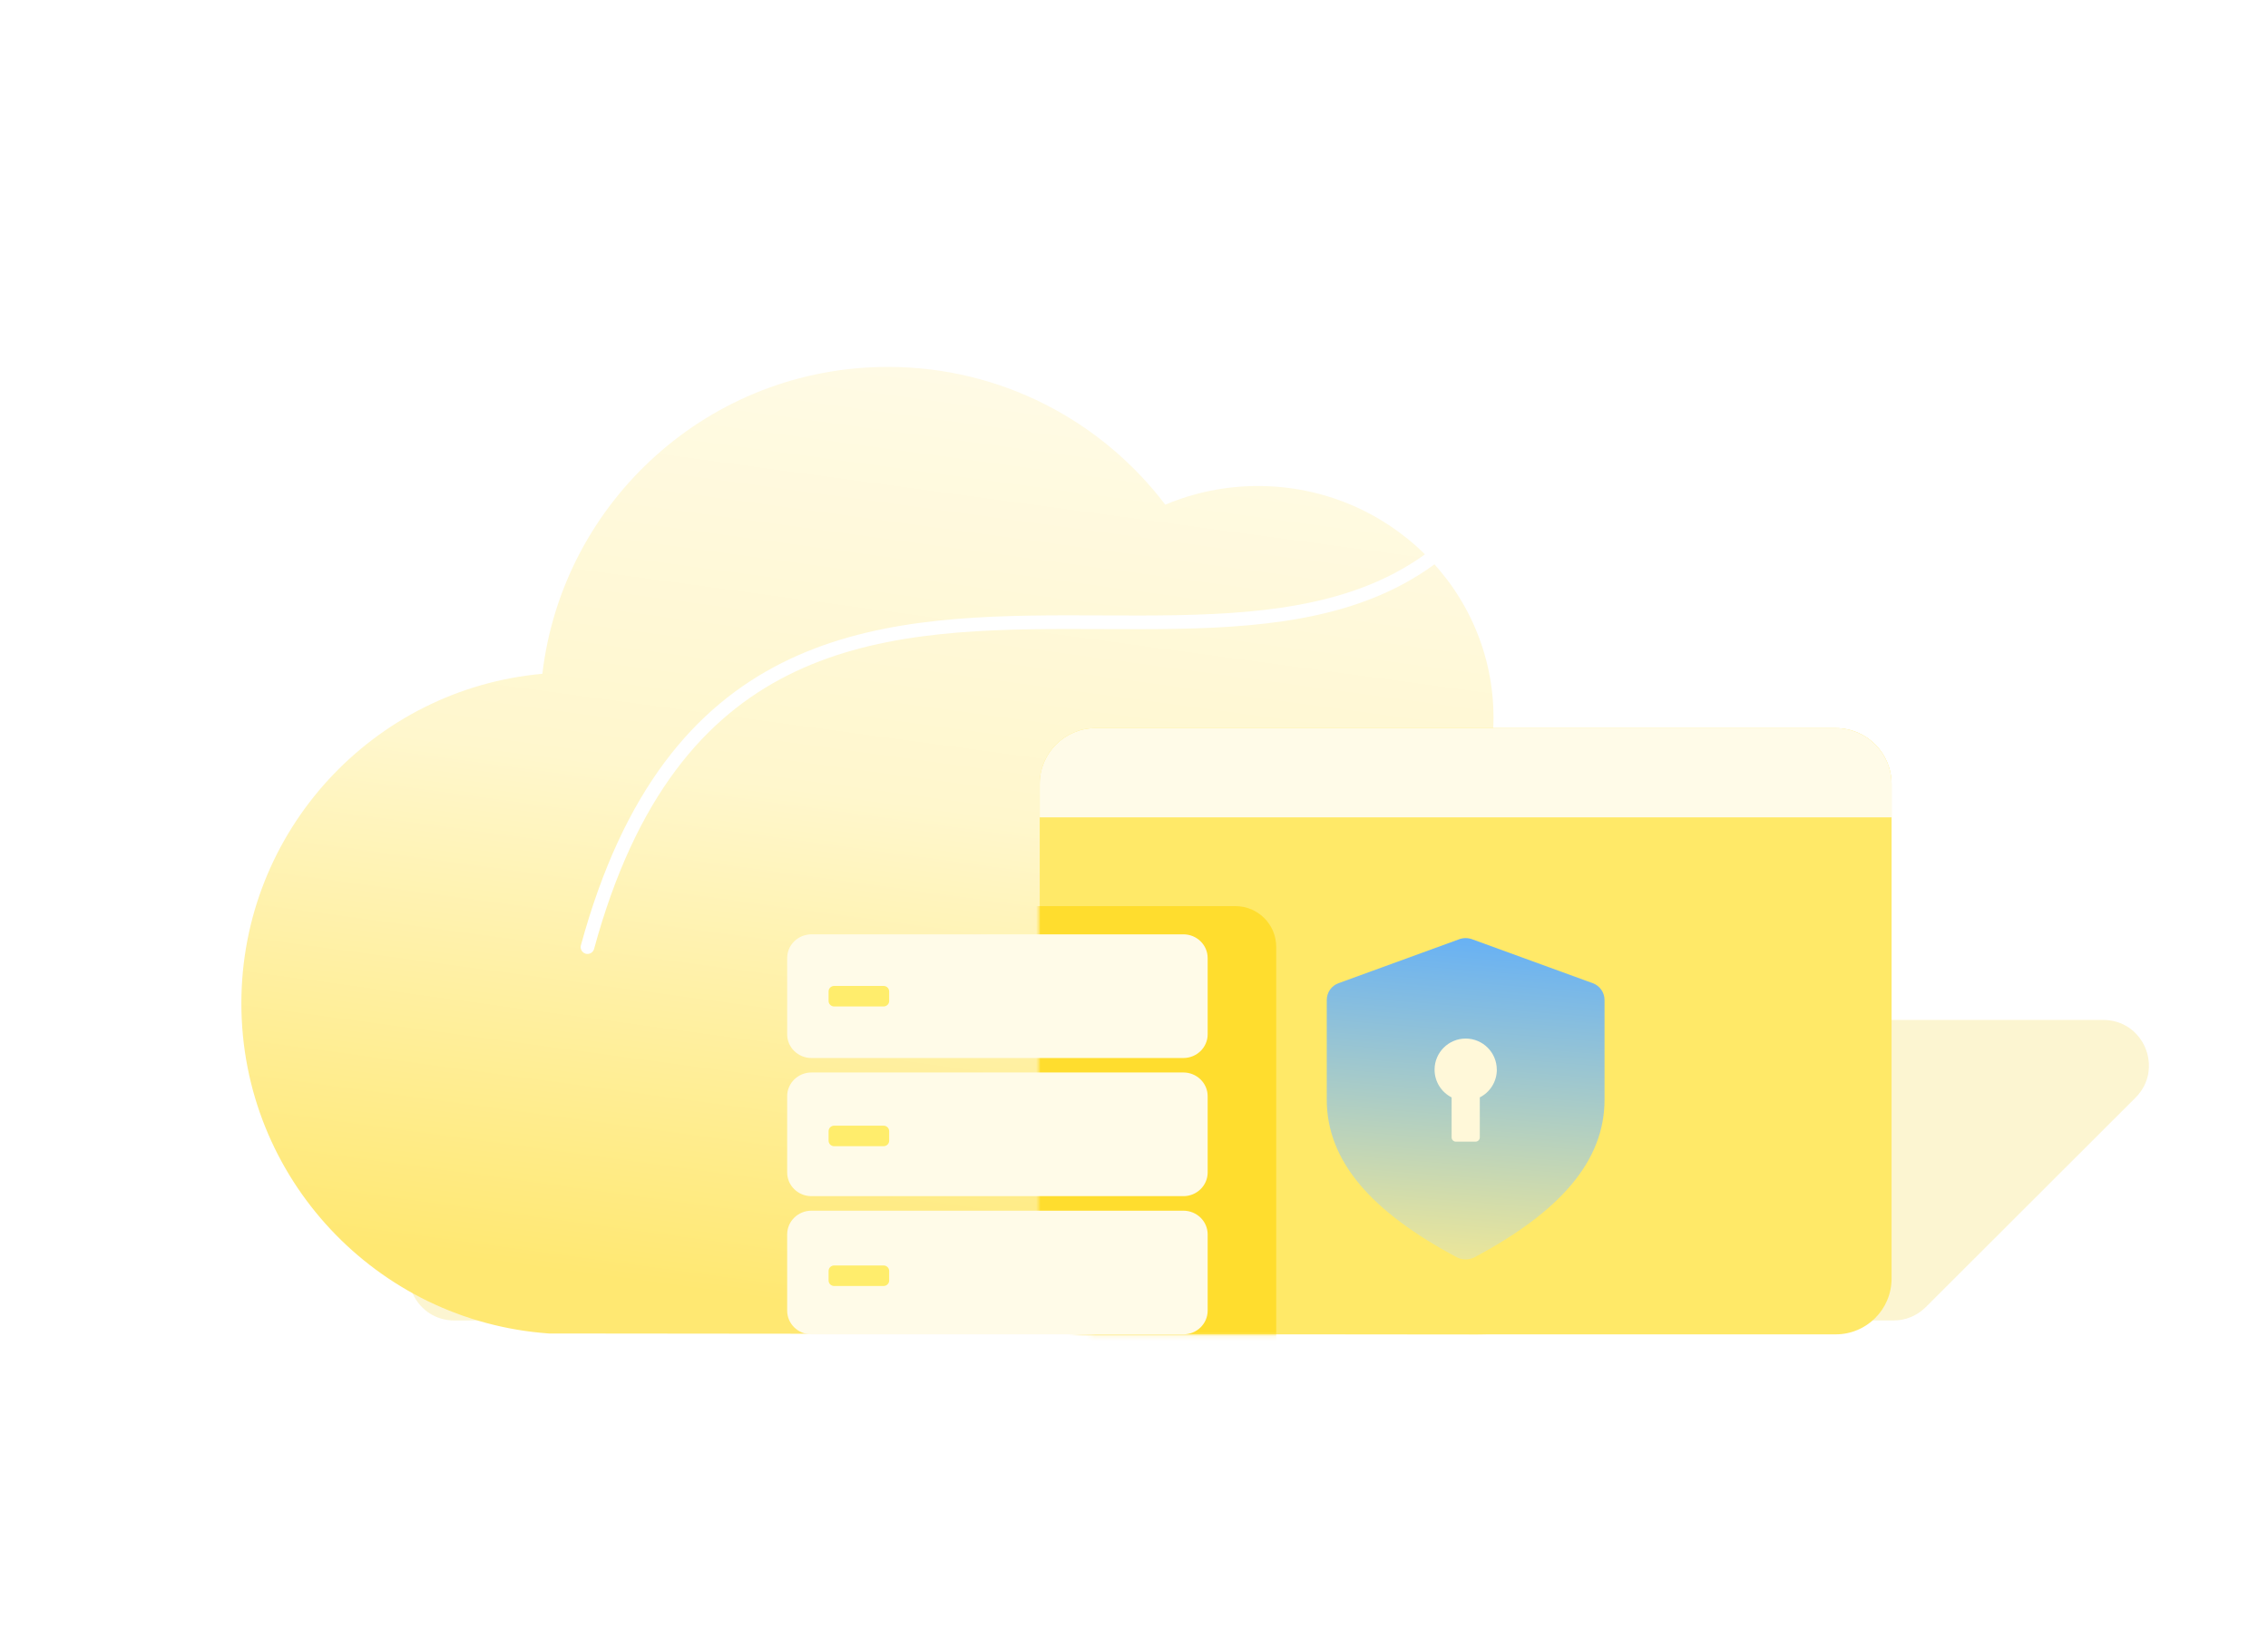<svg width="498" height="360" viewBox="0 0 498 360" fill="none" xmlns="http://www.w3.org/2000/svg">
<g filter="url(#filter0_f_7262_309683)">
<path d="M461.837 224C470.749 224 475.209 234.778 468.904 241.075L422.848 287.075C420.973 288.948 418.431 290 415.781 290L99.744 290C91.745 290 86.984 281.075 91.438 274.431L122.278 228.431C124.134 225.662 127.249 224 130.584 224L461.837 224Z" fill="#F3D11D" fill-opacity="0.2"/>
</g>
<path d="M120.51 292.848H120.42C82.74 290.138 53 258.728 53 220.358C53 182.438 82.04 151.318 119.09 147.978C123.56 110.028 155.82 80.578 194.97 80.578C219.83 80.578 241.91 92.458 255.87 110.838C262.12 108.208 268.99 106.738 276.21 106.738C304.78 106.738 327.94 129.528 327.94 157.638C327.94 160.778 327.61 163.838 327.05 166.828C361.27 168.208 388.6 195.868 388.6 229.878C388.6 264.768 359.85 293.058 324.39 293.058L120.5 292.858L120.51 292.848Z" fill="url(#paint0_linear_7262_309683)"/>
<path d="M403.097 159.908H240.547C233.781 159.908 228.297 165.393 228.297 172.158V280.798C228.297 287.564 233.781 293.048 240.547 293.048H403.097C409.862 293.048 415.347 287.564 415.347 280.798V172.158C415.347 165.393 409.862 159.908 403.097 159.908Z" fill="#FFE968"/>
<path d="M415.347 179.508H228.297V172.158C228.297 165.398 233.777 159.908 240.547 159.908H403.097C409.857 159.908 415.347 165.388 415.347 172.158V179.508Z" fill="#FFFBE8"/>
<path fill-rule="evenodd" clip-rule="evenodd" d="M320.208 206.349C321.238 205.919 322.398 205.919 323.438 206.349L349.738 215.929C351.288 216.489 352.318 217.969 352.318 219.609V241.509C352.318 255.049 342.468 266.139 323.828 276.089C322.578 276.759 321.068 276.759 319.818 276.089C301.178 266.139 291.328 255.049 291.328 241.509V219.609C291.328 217.959 292.358 216.489 293.908 215.929L320.208 206.349Z" fill="url(#paint1_linear_7262_309683)"/>
<path d="M328.66 234.919C328.66 231.149 325.6 228.089 321.83 228.089C318.06 228.089 315 231.149 315 234.919C315 237.579 316.52 239.879 318.74 241.009V249.789C318.74 250.309 319.16 250.729 319.68 250.729H323.99C324.51 250.729 324.93 250.309 324.93 249.789V241.009C327.15 239.879 328.67 237.579 328.67 234.919H328.66Z" fill="#FFF8D9"/>
<mask id="mask0_7262_309683" style="mask-type:alpha" maskUnits="userSpaceOnUse" x="228" y="160" width="188" height="134">
<path d="M402.8 160H240.25C233.485 160 228 165.485 228 172.25V280.89C228 287.655 233.485 293.14 240.25 293.14H402.8C409.565 293.14 415.05 287.655 415.05 280.89V172.25C415.05 165.485 409.565 160 402.8 160Z" fill="#FFEC7D"/>
</mask>
<g mask="url(#mask0_7262_309683)">
<g filter="url(#filter1_f_7262_309683)">
<path d="M219 199H271.27C276.21 199 280.23 203.01 280.23 207.96V296.73C280.23 301.16 276.63 304.77 272.19 304.77H219V199Z" fill="#FFD810" fill-opacity="0.65"/>
</g>
</g>
<path d="M343.887 76.882L362.196 57.766C363.575 56.306 362.21 53.949 360.264 54.43L349.97 56.956C348.775 57.254 347.511 56.855 346.688 55.94L339.61 48.037C338.273 46.54 335.816 47.731 336.138 49.706L340.451 75.814C340.724 77.451 342.732 78.069 343.887 76.882Z" fill="white"/>
<path d="M338 87C303.203 193.402 165.89 72.632 129 208" stroke="white" stroke-width="3" stroke-linecap="round"/>
<path d="M265.174 210.408V227.148C265.174 230.028 262.784 232.358 259.844 232.358H178.174C175.234 232.358 172.844 230.028 172.844 227.148V210.408C172.844 207.528 175.234 205.198 178.174 205.198H259.844C262.784 205.198 265.174 207.528 265.174 210.408Z" fill="#FFFBE8"/>
<path d="M195.238 217.728V219.838C195.238 220.498 194.687 221.038 194.007 221.038H183.167C182.487 221.038 181.938 220.498 181.938 219.838V217.728C181.938 217.068 182.487 216.528 183.167 216.528H194.007C194.687 216.528 195.238 217.068 195.238 217.728Z" fill="#FFED6C"/>
<path d="M265.174 240.748V257.488C265.174 260.368 262.784 262.698 259.844 262.698H178.174C175.234 262.698 172.844 260.368 172.844 257.488V240.748C172.844 237.868 175.234 235.538 178.174 235.538H259.844C262.784 235.538 265.174 237.868 265.174 240.748Z" fill="#FFFBE8"/>
<path d="M195.238 248.418V250.528C195.238 251.188 194.687 251.728 194.007 251.728H183.167C182.487 251.728 181.938 251.188 181.938 250.528V248.418C181.938 247.758 182.487 247.218 183.167 247.218H194.007C194.687 247.218 195.238 247.758 195.238 248.418Z" fill="#FFED6C"/>
<path d="M265.174 271.099V287.839C265.174 290.719 262.784 293.049 259.844 293.049H178.174C175.234 293.049 172.844 290.719 172.844 287.839V271.099C172.844 268.219 175.234 265.889 178.174 265.889H259.844C262.784 265.889 265.174 268.219 265.174 271.099Z" fill="#FFFBE8"/>
<path d="M195.238 279.119V281.229C195.238 281.889 194.687 282.429 194.007 282.429H183.167C182.487 282.429 181.938 281.889 181.938 281.229V279.119C181.938 278.459 182.487 277.919 183.167 277.919H194.007C194.687 277.919 195.238 278.459 195.238 279.119Z" fill="#FFED6C"/>
<defs>
<filter id="filter0_f_7262_309683" x="69.727" y="204" width="422.133" height="106" filterUnits="userSpaceOnUse" color-interpolation-filters="sRGB">
<feFlood flood-opacity="0" result="BackgroundImageFix"/>
<feBlend mode="normal" in="SourceGraphic" in2="BackgroundImageFix" result="shape"/>
<feGaussianBlur stdDeviation="10" result="effect1_foregroundBlur_7262_309683"/>
</filter>
<filter id="filter1_f_7262_309683" x="199" y="179" width="101.227" height="145.77" filterUnits="userSpaceOnUse" color-interpolation-filters="sRGB">
<feFlood flood-opacity="0" result="BackgroundImageFix"/>
<feBlend mode="normal" in="SourceGraphic" in2="BackgroundImageFix" result="shape"/>
<feGaussianBlur stdDeviation="10" result="effect1_foregroundBlur_7262_309683"/>
</filter>
<linearGradient id="paint0_linear_7262_309683" x1="215.05" y1="327.858" x2="251.5" y2="59.999" gradientUnits="userSpaceOnUse">
<stop offset="0.132" stop-color="#FFE872"/>
<stop offset="0.547" stop-color="#FFF7CD"/>
<stop offset="0.954" stop-color="#FFFBE9"/>
</linearGradient>
<linearGradient id="paint1_linear_7262_309683" x1="316.998" y1="302.5" x2="325.498" y2="198" gradientUnits="userSpaceOnUse">
<stop offset="0.148" stop-color="#FFEE8C"/>
<stop offset="1" stop-color="#58ABFF"/>
</linearGradient>
</defs>
</svg>
